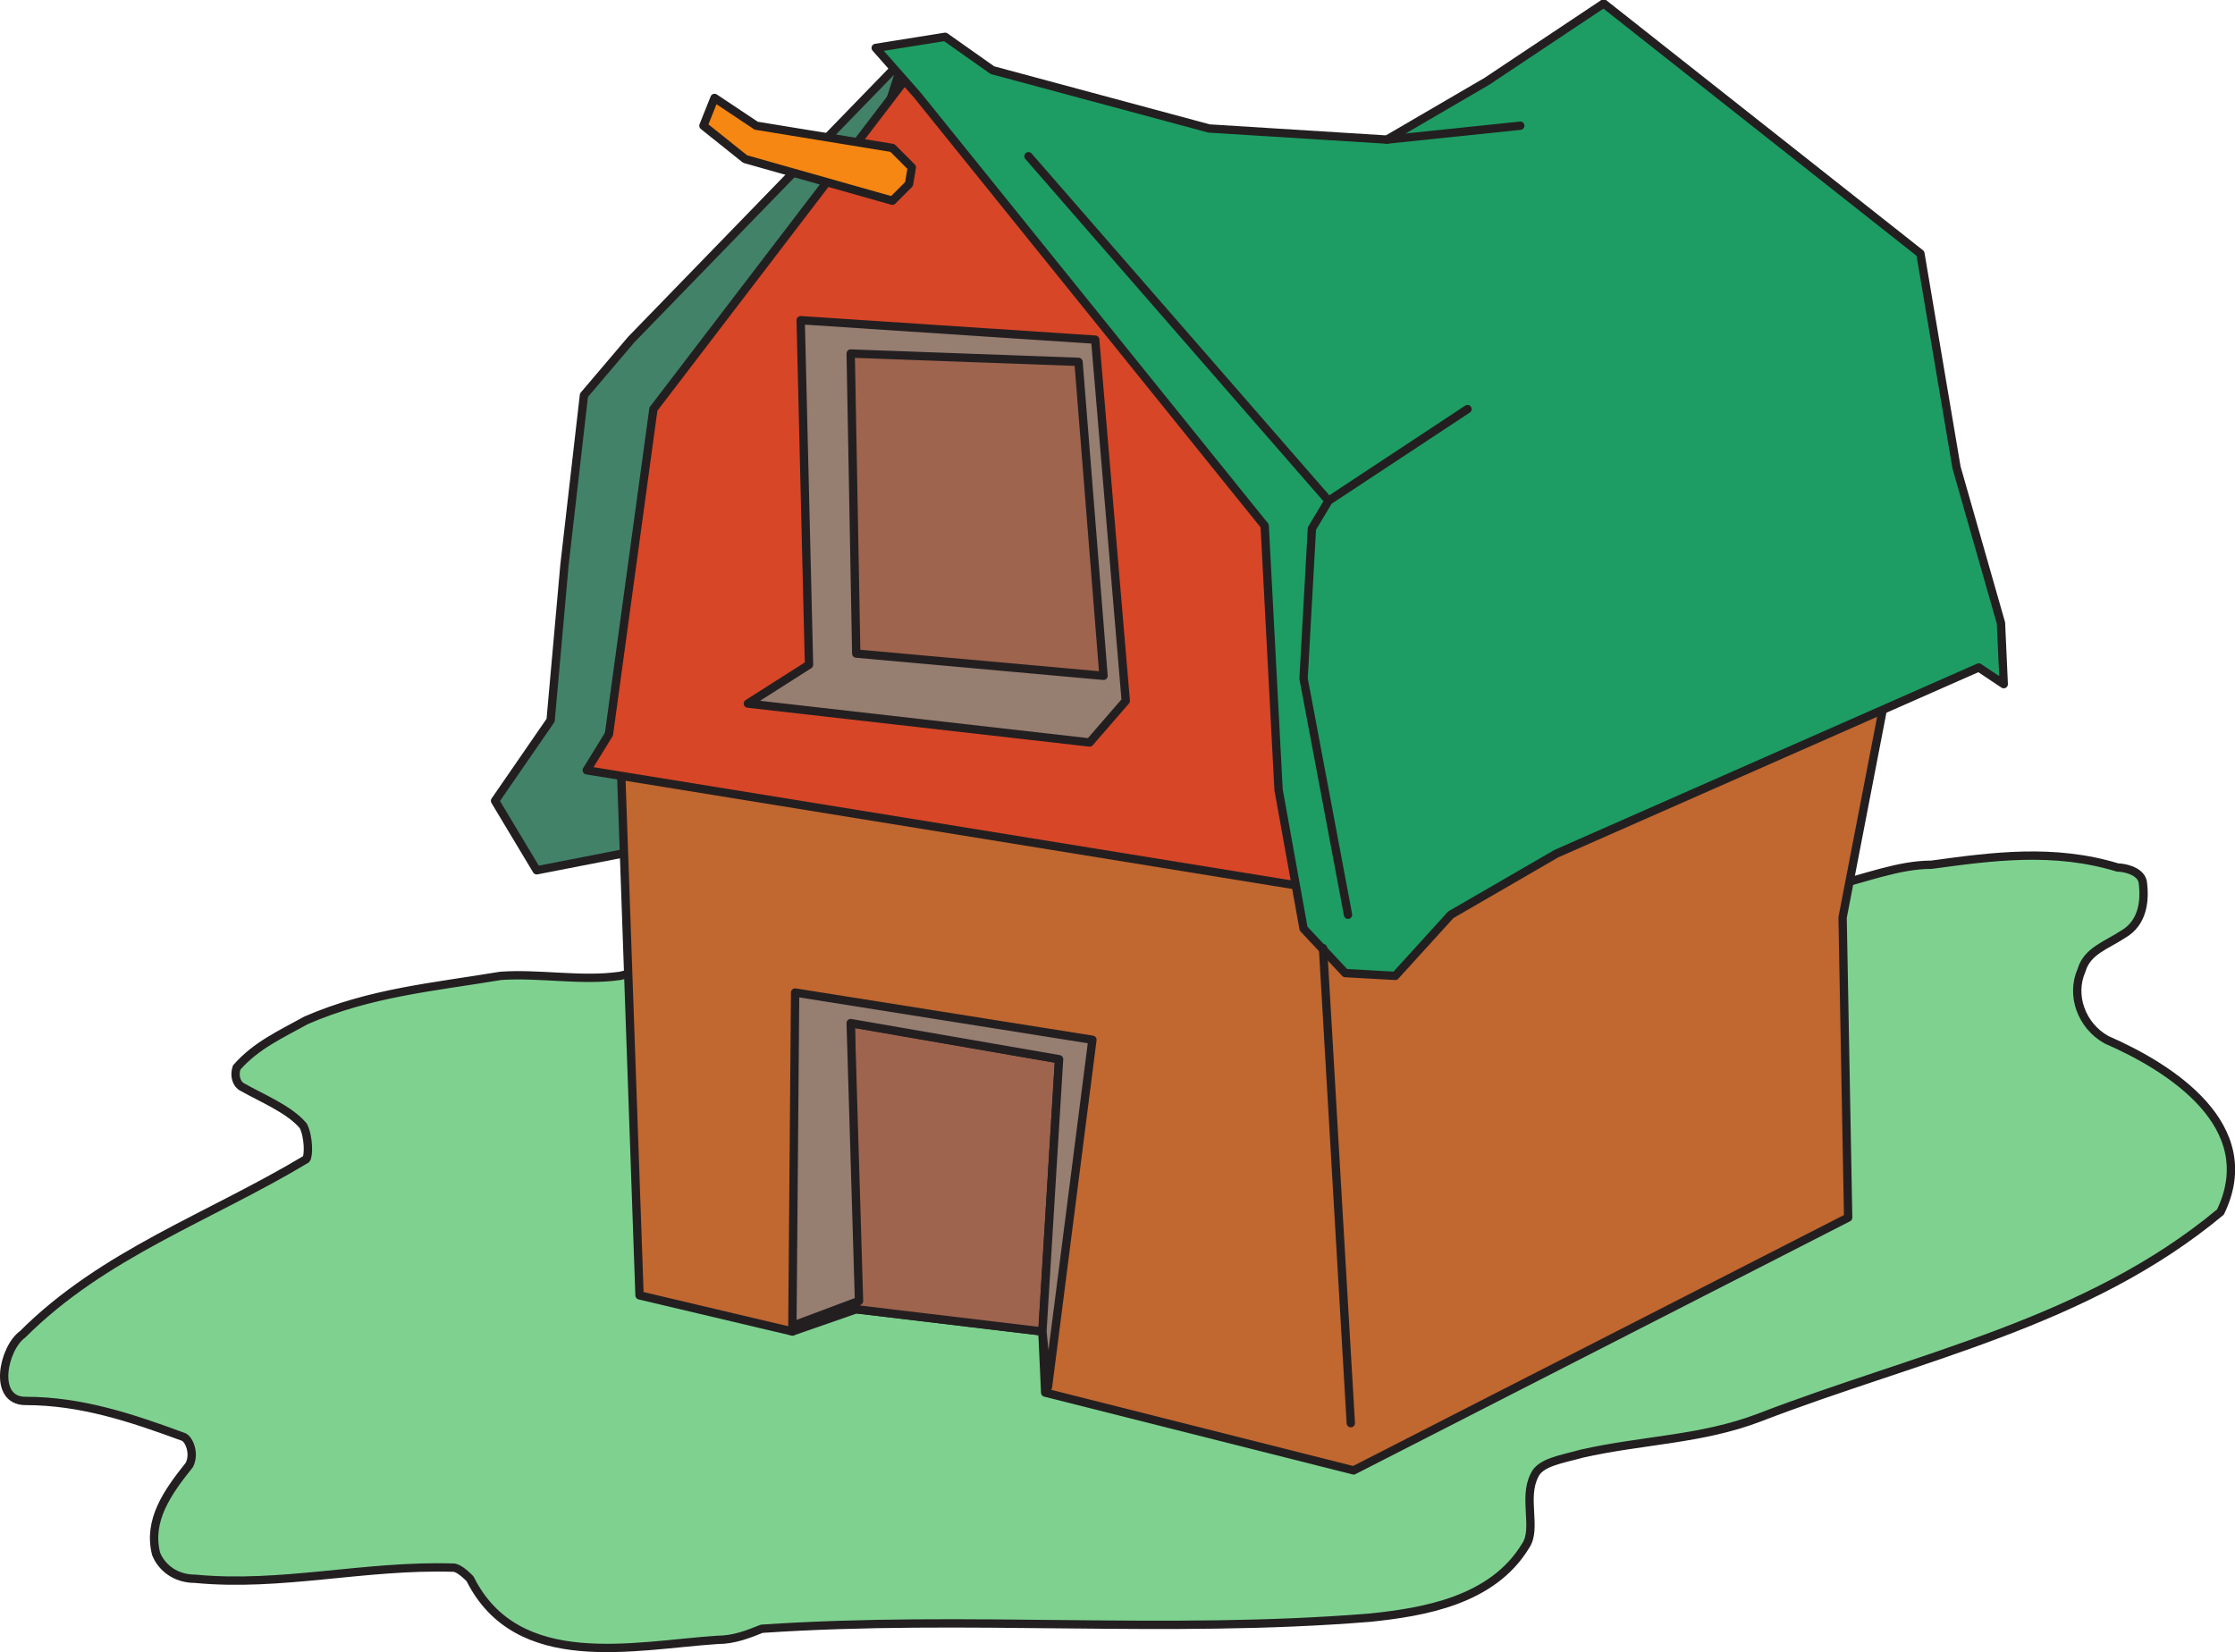 <svg xmlns="http://www.w3.org/2000/svg" width="603.301" height="445.998"><path fill="#428269" fill-rule="evenodd" d="m243.878 15.936-73.5 75.75-12.75 15-5.25 45.75-3.75 42-15 21.75 11.25 18.75 30.75-6 68.25-213"/><path fill="none" stroke="#231f20" stroke-linecap="round" stroke-linejoin="round" stroke-miterlimit="10" stroke-width="2.25" d="m243.878 15.936-73.5 75.75-12.75 15-5.25 45.75-3.75 42-15 21.75 11.25 18.75 30.75-6zm0 0"/><path fill="#7fd190" fill-rule="evenodd" d="M177.878 261.936c-2.25-1.5-6.75.75-10.5 1.5-10.5 1.5-21.75-.75-32.25 0-18 3-35.25 4.5-52.5 12-6.75 3.75-13.5 6.75-18.75 12.75-.75 2.25 0 4.5 1.5 5.25 5.25 3 12.75 6 16.5 10.5 1.5 3 1.5 8.25.75 9-26.25 15.75-54.75 25.5-76.5 47.25-5.25 3.75-8.25 18 .75 18 15 0 28.5 4.5 42.75 9.75 1.5.75 3 4.5 1.5 7.5-6 7.5-11.25 15-9 24 1.5 3.75 5.25 6.75 10.5 6.75 23.25 2.25 45.75-3.75 69.75-3 1.5 0 3.75 2.25 4.5 3 12.75 25.5 44.25 18 66.75 16.5 4.5 0 8.25-1.5 12-3 55.5-3.75 108.75 1.5 164.25-3 14.25-1.5 33-4.5 42-19.5 3-4.5-.75-12.75 2.25-18.75 1.5-3.75 7.5-4.5 12.75-6 16.5-3.75 32.25-3.75 48-9.75 42.75-16.5 88.5-25.5 124.5-55.5 11.25-23.25-13.5-39-30.75-46.5-6.75-3.75-9.75-12-6.75-18.75 1.5-5.25 6.75-6.75 11.25-9.75 5.25-3 6-9 5.25-14.25-.75-3-5.25-3.75-6.75-3.75-17.25-5.25-33.75-3-50.25-.75-9 0-18 3.75-27.75 6-40.5 10.5-76.5 31.5-117.75 35.25-15 2.25-30 2.25-44.25 0-15-2.25-29.25-6.75-44.25-9-18.75-.75-36.75-.75-54.75 0-2.25 0-4.5 2.25-6 2.25-8.25 0-15.75 1.5-24-1.5-7.5-3-16.5-.75-24.75-4.5"/><path fill="none" stroke="#231f20" stroke-linecap="round" stroke-linejoin="round" stroke-miterlimit="10" stroke-width="2.25" d="M177.878 261.936c-2.25-1.5-6.75.75-10.5 1.5-10.5 1.5-21.75-.75-32.25 0-18 3-35.25 4.5-52.5 12-6.75 3.75-13.5 6.75-18.75 12.75-.75 2.25 0 4.5 1.5 5.25 5.25 3 12.75 6 16.5 10.5 1.5 3 1.5 8.25.75 9-26.25 15.75-54.75 25.5-76.5 47.25-5.25 3.75-8.25 18 .75 18 15 0 28.5 4.5 42.75 9.75 1.5.75 3 4.5 1.5 7.5-6 7.5-11.25 15-9 24 1.5 3.75 5.25 6.75 10.5 6.75 23.25 2.25 45.75-3.75 69.75-3 1.5 0 3.75 2.25 4.5 3 12.75 25.5 44.25 18 66.75 16.5 4.5 0 8.25-1.5 12-3 55.5-3.75 108.75 1.5 164.25-3 14.25-1.5 33-4.5 42-19.5 3-4.5-.75-12.75 2.25-18.75 1.5-3.75 7.5-4.5 12.75-6 16.5-3.75 32.25-3.75 48-9.75 42.75-16.5 88.5-25.5 124.5-55.5 11.25-23.25-13.5-39-30.75-46.5-6.75-3.75-9.75-12-6.75-18.75 1.5-5.25 6.75-6.75 11.25-9.75 5.25-3 6-9 5.25-14.25-.75-3-5.25-3.75-6.75-3.75-17.25-5.25-33.75-3-50.25-.75-9 0-18 3.75-27.75 6-40.5 10.5-76.5 31.5-117.75 35.25-15 2.25-30 2.25-44.25 0-15-2.25-29.25-6.75-44.25-9-18.75-.75-36.75-.75-54.75 0-2.25 0-4.5 2.25-6 2.25-8.25 0-15.75 1.5-24-1.5-7.5-3-16.5-.75-24.75-4.5zm0 0"/><path fill="#c16730" fill-rule="evenodd" stroke="#231f20" stroke-linecap="round" stroke-linejoin="round" stroke-miterlimit="10" stroke-width="2.25" d="m167.378 200.436 5.25 149.25 41.25 9.75 17.25-6 50.25 6 .75 16.5 83.25 21 133.5-68.25-1.5-81 12.75-66-345.75 16.5"/><path fill="#d74627" fill-rule="evenodd" d="m246.878 18.186-70.5 92.25-12 87.75-6 9.75 198.75 32.25 31.5-55.5-141.75-166.5"/><path fill="none" stroke="#231f20" stroke-linecap="round" stroke-linejoin="round" stroke-miterlimit="10" stroke-width="2.25" d="m246.878 18.186-70.5 92.25-12 87.75-6 9.75 198.75 32.25 31.5-55.5zm0 0"/><path fill="#1d9d63" fill-rule="evenodd" d="m236.378 12.936 11.25 12.75 93.75 116.25 3.75 71.25 6.75 37.5 11.25 12 13.5.75 15-16.5 28.5-16.5 114-50.25 6.75 4.5-.75-16.5-12-42-9.75-57.75-85.5-67.5-31.5 21-27 15.75-48-3-58.5-15.75-12.75-9-18.75 3"/><path fill="none" stroke="#231f20" stroke-linecap="round" stroke-linejoin="round" stroke-miterlimit="10" stroke-width="2.25" d="m236.378 12.936 11.25 12.75 93.75 116.25 3.75 71.25 6.75 37.5 11.25 12 13.5.75 15-16.5 28.5-16.5 114-50.25 6.75 4.5-.75-16.5-12-42-9.75-57.75-85.5-67.5-31.5 21-27 15.75-48-3-58.5-15.75-12.75-9zm0 0"/><path fill="none" stroke="#231f20" stroke-linecap="round" stroke-linejoin="round" stroke-miterlimit="10" stroke-width="2.25" d="m277.628 42.186 81 93-4.5 7.5-2.25 40.5 12 63.75m-5.25-111.75 37.5-24.75m-21.75-72.75 36-3.75"/><path fill="#f68712" fill-rule="evenodd" d="m240.878 54.186-39.75-11.25-11.25-9 3-7.5 11.25 7.5 36.75 6 5.25 5.25-.75 4.5-4.5 4.5"/><path fill="none" stroke="#231f20" stroke-linecap="round" stroke-linejoin="round" stroke-miterlimit="10" stroke-width="2.25" d="m240.878 54.186-39.75-11.25-11.25-9 3-7.5 11.25 7.5 36.75 6 5.25 5.25-.75 4.5zm0 0"/><path fill="#967e71" fill-rule="evenodd" d="m216.128 86.436 2.25 93-16.5 10.5 92.25 10.5 9.75-11.25-8.25-97.5-79.5-5.25"/><path fill="none" stroke="#231f20" stroke-linecap="round" stroke-linejoin="round" stroke-miterlimit="10" stroke-width="2.25" d="m216.128 86.436 2.25 93-16.5 10.5 92.25 10.5 9.75-11.25-8.25-97.5zm0 0"/><path fill="#9e644e" fill-rule="evenodd" d="m229.628 95.436 1.5 81 66.75 6-6.75-84.75-61.5-2.25"/><path fill="none" stroke="#231f20" stroke-linecap="round" stroke-linejoin="round" stroke-miterlimit="10" stroke-width="2.25" d="m229.628 95.436 1.5 81 66.75 6-6.75-84.75zm0 0"/><path fill="#9e644e" fill-rule="evenodd" d="m231.128 353.436-1.5-77.25 56.25 9.75-4.5 73.5-50.25-6"/><path fill="none" stroke="#231f20" stroke-linecap="round" stroke-linejoin="round" stroke-miterlimit="10" stroke-width="2.25" d="m231.128 353.436-1.5-77.25 56.25 9.75-4.5 73.5zm126-97.5 7.5 128.25"/><path fill="#967e71" fill-rule="evenodd" stroke="#231f20" stroke-linecap="round" stroke-linejoin="round" stroke-miterlimit="10" stroke-width="2.25" d="m213.878 359.436.75-91.5 80.25 12.75-12 93.75-1.5-15 4.5-73.5-56.25-9.75 2.25 75-18 6.75"/></svg>
